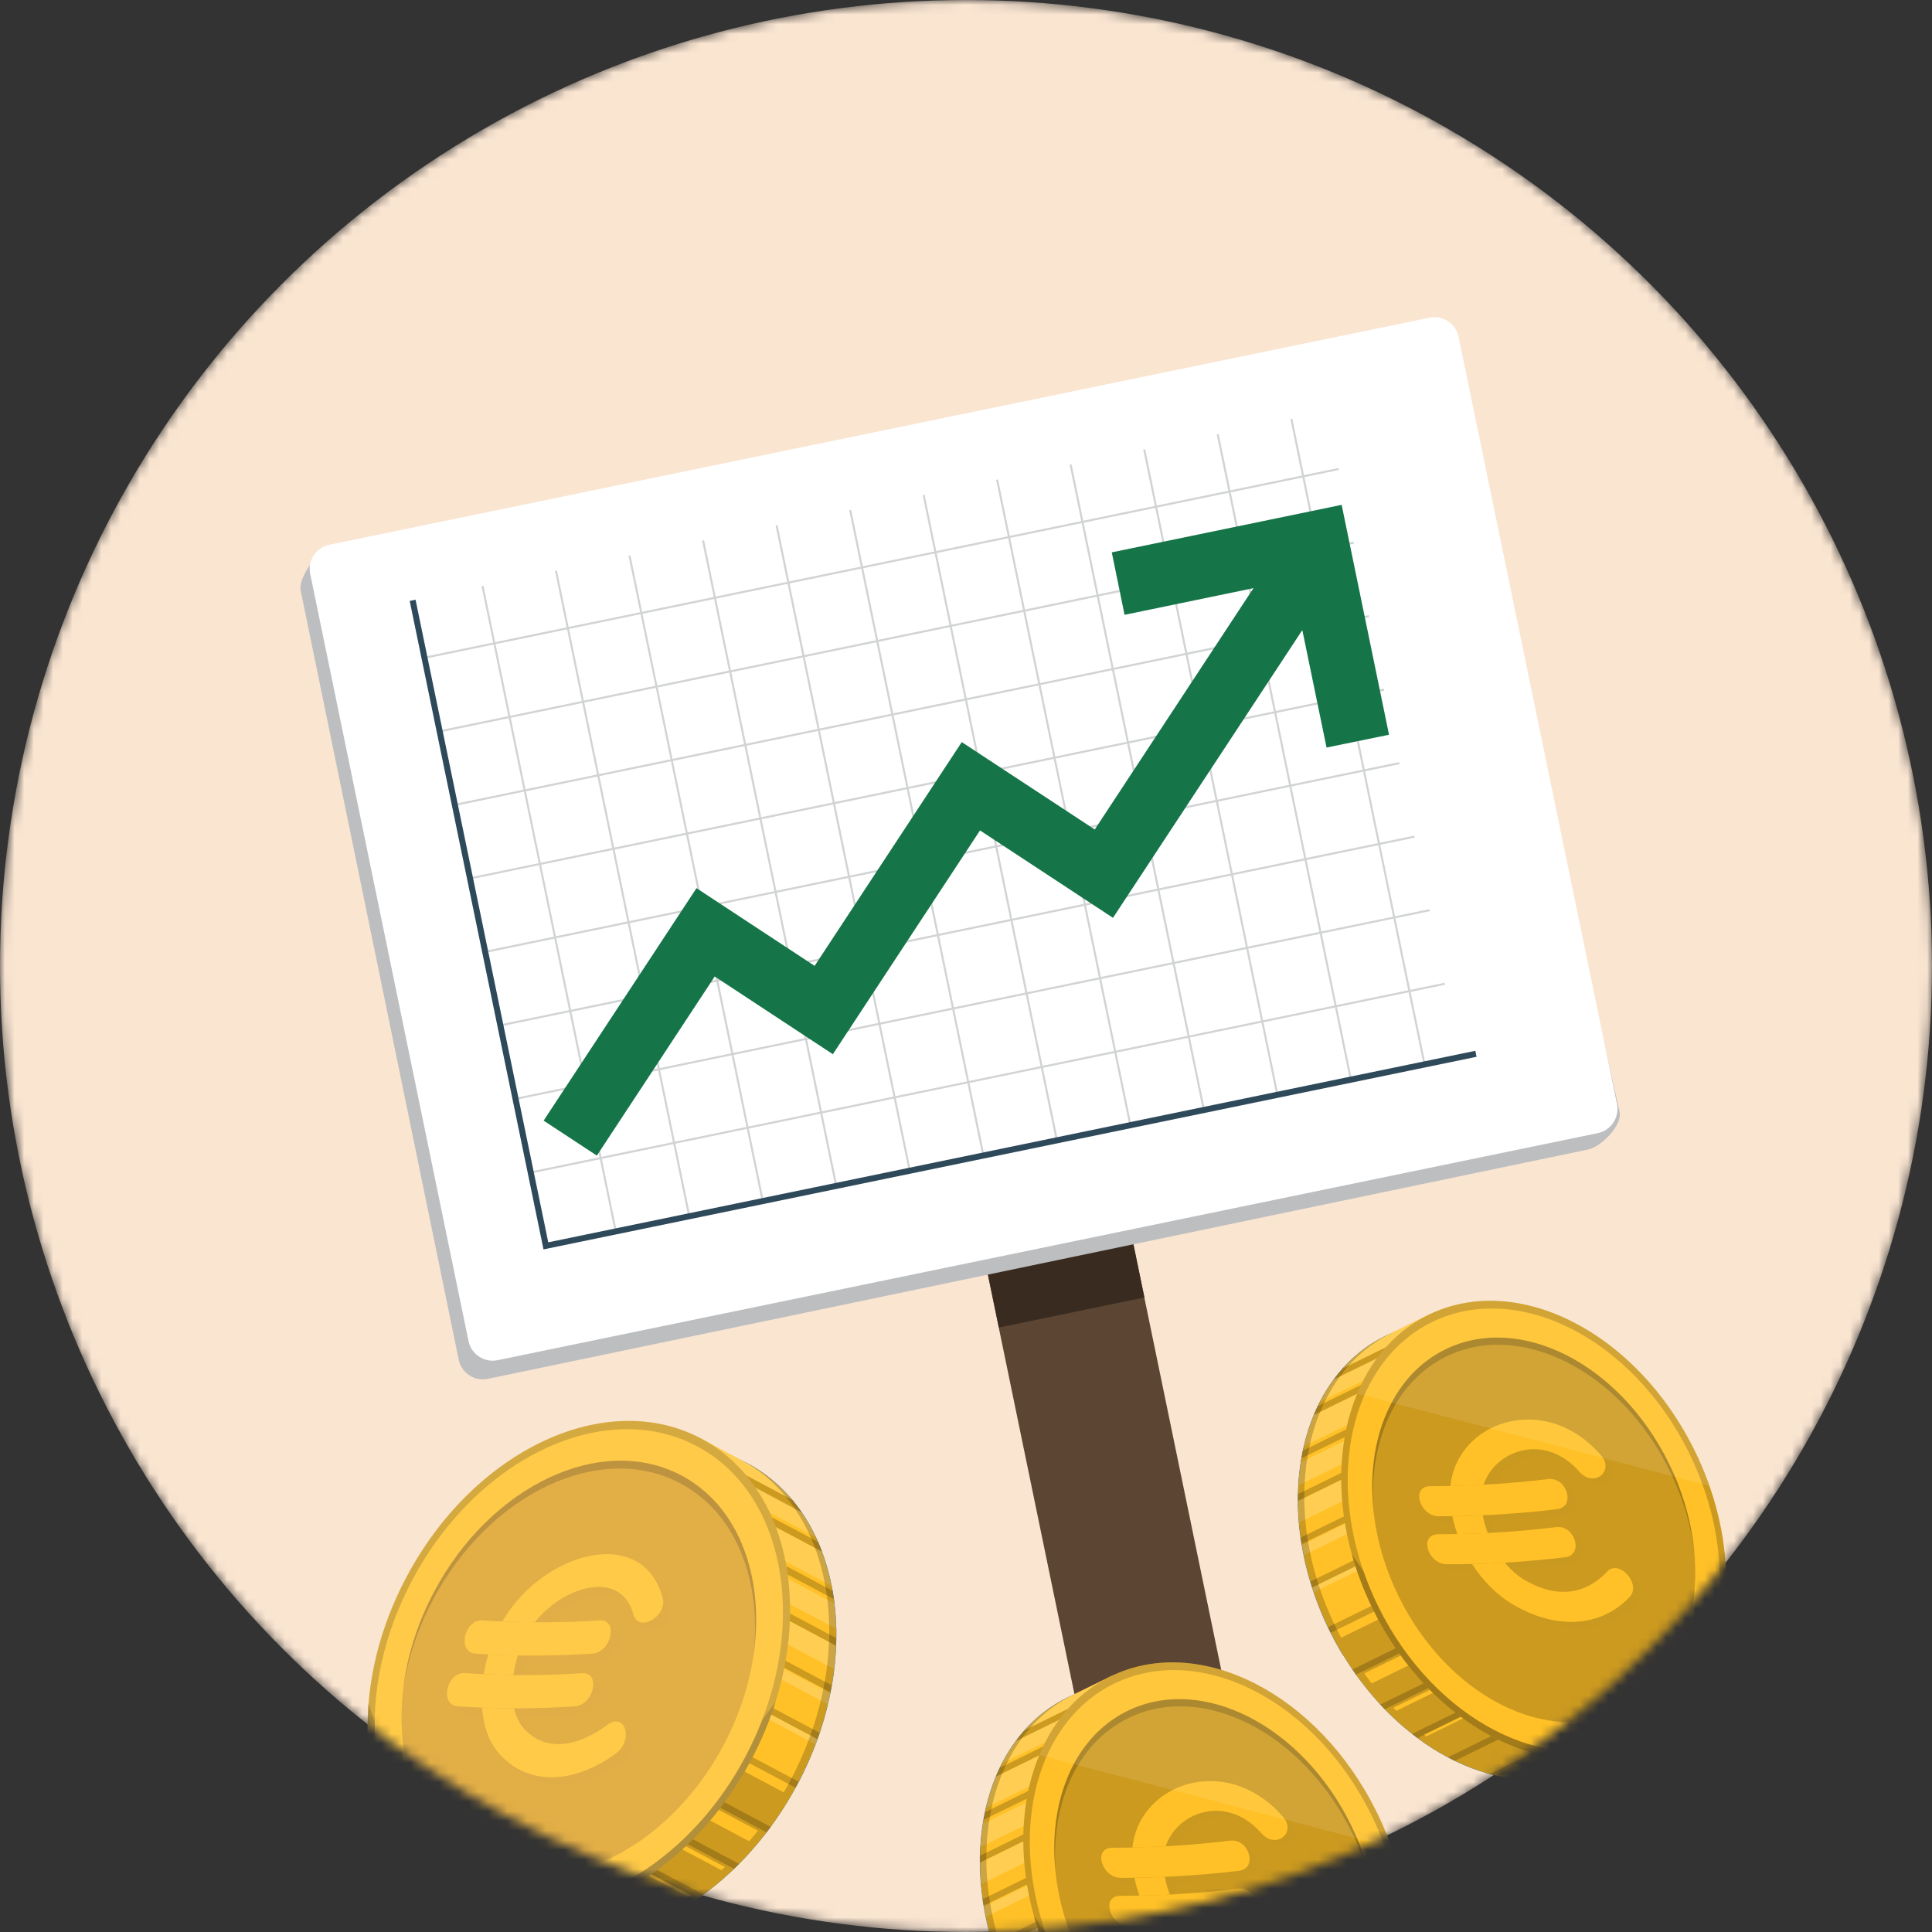 <svg width="200" height="200" viewBox="0 0 200 200" fill="none" xmlns="http://www.w3.org/2000/svg">
<rect x="0" y="0" width="200" height="200" fill="#333333" stroke="none"/>
<mask id="mask0" style="mask-type:alpha" maskUnits="userSpaceOnUse" x="0" y="0" width="200" height="200">
<circle cx="100" cy="100" r="100" fill="#C4C4C4"/>
</mask>
<g mask="url(#mask0)">
<circle cx="100" cy="100" r="100" fill="#FAE5D1"/>
<path d="M114.867 116.911L99.799 120.023L113.366 185.732L128.434 182.621L114.867 116.911Z" fill="#5C4533"/>
<path d="M116.654 125.51L101.586 128.621L103.404 137.425L118.472 134.313L116.654 125.51Z" fill="#3A2B20"/>
<path d="M164.4 118.996L50.501 142.737C49.12 143.019 47.767 142.131 47.485 140.75L31.119 61.099C30.838 59.718 33.336 56.17 34.829 56.916L146.985 34.58C148.366 34.299 149.718 35.186 150 36.567L167.665 115.125C167.932 116.492 165.781 118.714 164.4 118.996Z" fill="#BCBEC0"/>
<path d="M165.393 117.303L51.514 140.806C50.133 141.088 48.781 140.2 48.499 138.819L32.112 59.406C31.83 58.025 32.718 56.672 34.099 56.391L147.977 32.888C149.358 32.606 150.71 33.494 150.992 34.875L167.393 114.302C167.661 115.669 166.773 117.022 165.393 117.303Z" fill="white"/>
<path d="M138.553 48.448L43.922 67.987L43.965 68.194L138.596 48.655L138.553 48.448Z" fill="#D1D3D4"/>
<path d="M140.12 56.072L45.488 75.611L45.531 75.818L140.163 56.279L140.12 56.072Z" fill="#D1D3D4"/>
<path d="M141.698 63.679L47.066 83.218L47.109 83.425L141.741 63.886L141.698 63.679Z" fill="#D1D3D4"/>
<path d="M143.261 71.289L48.63 90.828L48.673 91.035L143.304 71.496L143.261 71.289Z" fill="#D1D3D4"/>
<path d="M144.839 78.896L50.207 98.435L50.25 98.642L144.881 79.103L144.839 78.896Z" fill="#D1D3D4"/>
<path d="M146.403 86.505L51.772 106.044L51.814 106.251L146.446 86.713L146.403 86.505Z" fill="#D1D3D4"/>
<path d="M147.981 94.113L53.35 113.652L53.392 113.859L148.024 94.32L147.981 94.113Z" fill="#D1D3D4"/>
<path d="M149.547 101.736L54.916 121.275L54.959 121.482L149.59 101.943L149.547 101.736Z" fill="#D1D3D4"/>
<path d="M103.323 49.631L103.116 49.673L116.911 116.487L117.118 116.444L103.323 49.631Z" fill="#D1D3D4"/>
<path d="M95.716 51.208L95.509 51.251L109.304 118.064L109.511 118.021L95.716 51.208Z" fill="#D1D3D4"/>
<path d="M110.933 48.068L110.726 48.111L124.521 114.924L124.728 114.881L110.933 48.068Z" fill="#D1D3D4"/>
<path d="M118.553 46.499L118.346 46.542L132.134 113.362L132.341 113.319L118.553 46.499Z" fill="#D1D3D4"/>
<path d="M126.163 44.938L125.956 44.981L139.744 111.801L139.951 111.758L126.163 44.938Z" fill="#D1D3D4"/>
<path d="M133.786 43.354L133.579 43.397L147.367 110.217L147.574 110.174L133.786 43.354Z" fill="#D1D3D4"/>
<path d="M88.116 52.781L87.909 52.823L101.698 119.643L101.905 119.601L88.116 52.781Z" fill="#D1D3D4"/>
<path d="M80.494 54.361L80.287 54.404L94.076 121.224L94.282 121.181L80.494 54.361Z" fill="#D1D3D4"/>
<path d="M72.884 55.924L72.677 55.967L86.465 122.787L86.672 122.744L72.884 55.924Z" fill="#D1D3D4"/>
<path d="M65.267 57.494L65.061 57.537L78.856 124.35L79.063 124.307L65.267 57.494Z" fill="#D1D3D4"/>
<path d="M57.658 59.057L57.451 59.099L71.246 125.913L71.453 125.87L57.658 59.057Z" fill="#D1D3D4"/>
<path d="M50.051 60.634L49.844 60.677L63.639 127.49L63.846 127.447L50.051 60.634Z" fill="#D1D3D4"/>
<path d="M152.852 109.399L56.263 129.337L42.412 62.21L43.018 62.083L56.756 128.604L152.726 108.779L152.852 109.399Z" fill="#2E495A"/>
<path d="M115.09 57.18L116.414 63.647L129.758 60.886L113.328 85.868L99.562 76.822L84.33 99.986L72.1 91.941L56.276 116.007L61.786 119.628L73.988 101.085L86.218 109.131L101.45 85.966L115.216 95.013L134.816 65.225L137.324 77.385L143.792 76.061L138.888 52.262L115.09 57.18Z" fill="#157548"/>
<path d="M137.619 168.731C137.665 168.83 137.711 168.922 137.764 169.02C137.902 169.297 138.046 169.573 138.191 169.842C138.75 170.881 139.354 171.88 139.999 172.82C140.124 173.004 140.248 173.181 140.373 173.359C140.426 173.431 140.479 173.504 140.525 173.569C140.781 173.924 141.044 174.266 141.313 174.601C141.82 175.246 142.345 175.857 142.891 176.448C143.049 176.619 143.2 176.777 143.358 176.941C143.417 177.007 143.483 177.066 143.542 177.126C143.647 177.231 143.752 177.336 143.857 177.441C144.607 178.177 145.376 178.854 146.171 179.479C146.349 179.623 146.533 179.762 146.717 179.893C146.723 179.9 146.736 179.906 146.743 179.919C146.815 179.978 146.894 180.031 146.967 180.084C147.92 180.774 148.893 181.385 149.885 181.904C150.122 182.036 150.365 182.154 150.602 182.273C151.791 182.851 152.988 183.305 154.204 183.633C154.533 183.725 154.855 183.804 155.183 183.876C156.242 184.107 157.293 184.238 158.345 184.271C158.858 184.284 159.371 184.271 159.877 184.238C161.711 184.107 163.505 183.646 165.188 182.818C167.108 181.878 168.731 180.55 170.059 178.914C170.066 178.914 170.059 178.907 170.059 178.907C175.101 172.688 175.732 162.125 170.966 152.396C166.2 142.668 157.471 136.679 149.464 136.85C149.464 136.85 149.464 136.85 149.458 136.85C148.86 136.863 148.261 136.903 147.676 136.995C146.197 137.198 144.758 137.632 143.384 138.303C141.701 139.124 140.242 140.255 139.013 141.629C139.006 141.636 139 141.642 138.993 141.655C138.677 142.004 138.375 142.378 138.092 142.76C138.079 142.779 138.066 142.799 138.046 142.819C137.52 143.535 137.041 144.311 136.627 145.126C136.554 145.264 136.482 145.409 136.416 145.553C136.272 145.849 136.133 146.158 136.009 146.474C136.002 146.474 136.009 146.48 136.009 146.48C135.581 147.506 135.24 148.584 134.977 149.714C134.944 149.859 134.911 150.01 134.878 150.161C134.825 150.424 134.773 150.687 134.727 150.957C134.7 151.095 134.681 151.226 134.661 151.358C134.536 152.146 134.451 152.948 134.405 153.77C134.392 154.066 134.378 154.362 134.372 154.658C134.365 154.894 134.365 155.137 134.365 155.381C134.365 156.117 134.398 156.86 134.464 157.616C134.51 158.135 134.569 158.648 134.641 159.167C134.674 159.39 134.707 159.614 134.746 159.837C134.753 159.87 134.76 159.91 134.766 159.943C134.825 160.291 134.891 160.639 134.963 160.988C135.147 161.895 135.378 162.809 135.647 163.716C135.706 163.92 135.772 164.123 135.838 164.327C135.838 164.334 135.838 164.334 135.838 164.34C135.89 164.498 135.943 164.662 136.002 164.82C136.41 166.03 136.903 167.246 137.474 168.442C137.527 168.534 137.573 168.633 137.619 168.731Z" fill="#007CFF"/>
<path d="M137.619 168.731C137.665 168.83 137.711 168.922 137.764 169.02C137.902 169.296 138.046 169.573 138.191 169.842C138.75 170.881 139.354 171.88 139.999 172.82C140.124 173.004 140.248 173.181 140.373 173.359C140.426 173.431 140.479 173.503 140.525 173.569C140.781 173.924 141.044 174.266 141.313 174.601C141.82 175.245 142.345 175.857 142.891 176.448C143.049 176.619 143.2 176.777 143.358 176.941C143.417 177.007 143.483 177.066 143.542 177.125C143.647 177.231 143.752 177.336 143.857 177.441C144.607 178.177 145.376 178.854 146.171 179.479C146.349 179.623 146.533 179.761 146.717 179.893C146.723 179.899 146.736 179.906 146.743 179.919C146.815 179.978 146.894 180.031 146.967 180.083C147.92 180.774 148.893 181.385 149.885 181.904C150.122 182.036 150.365 182.154 150.602 182.272C151.791 182.851 152.988 183.304 154.204 183.633C154.533 183.725 154.855 183.804 155.183 183.876C156.242 184.106 157.293 184.238 158.345 184.271C158.858 184.284 159.371 184.271 159.877 184.238C161.711 184.106 163.505 183.646 165.188 182.818L169.651 180.629C170.138 180.392 170.375 179.847 170.243 179.347C170.223 179.275 170.197 179.203 170.164 179.137L149.346 136.633C149.313 136.567 149.274 136.502 149.228 136.442C149.221 136.436 149.215 136.429 149.215 136.423C148.893 136.028 148.327 135.89 147.847 136.12L143.384 138.309C141.701 139.131 140.242 140.262 139.013 141.635C139.006 141.642 139 141.649 138.993 141.662C138.677 142.01 138.375 142.385 138.092 142.766C138.079 142.786 138.066 142.805 138.046 142.825C137.52 143.542 137.041 144.317 136.627 145.132C136.554 145.271 136.482 145.415 136.416 145.56C136.272 145.856 136.133 146.165 136.009 146.48C136.002 146.48 136.009 146.487 136.009 146.487C135.581 147.512 135.24 148.59 134.977 149.721C134.944 149.865 134.911 150.017 134.878 150.168C134.825 150.431 134.773 150.694 134.727 150.963C134.7 151.101 134.681 151.233 134.661 151.364C134.536 152.153 134.451 152.955 134.405 153.777C134.392 154.072 134.378 154.368 134.372 154.664C134.365 154.901 134.365 155.144 134.365 155.387C134.365 156.123 134.398 156.866 134.464 157.622C134.51 158.141 134.569 158.654 134.641 159.173C134.674 159.397 134.707 159.62 134.746 159.844C134.753 159.877 134.76 159.916 134.766 159.949C134.825 160.297 134.891 160.646 134.963 160.994C135.147 161.901 135.378 162.815 135.647 163.722C135.706 163.926 135.772 164.13 135.838 164.334C135.838 164.34 135.838 164.34 135.838 164.347C135.89 164.504 135.943 164.669 136.002 164.827C136.41 166.036 136.903 167.252 137.474 168.448C137.527 168.534 137.573 168.633 137.619 168.731Z" fill="#FFC127"/>
<path opacity="0.2" d="M137.619 168.731C137.665 168.83 137.711 168.922 137.764 169.02L158.128 159.048C158.286 158.969 158.352 158.779 158.273 158.615C158.194 158.457 158.003 158.391 157.839 158.47L137.475 168.442C137.527 168.534 137.573 168.632 137.619 168.731Z" fill="black"/>
<path opacity="0.2" d="M138.061 142.819L147.835 138.033C147.881 138.014 147.921 137.981 147.947 137.941C148.019 137.849 148.039 137.718 147.98 137.606C147.914 137.468 147.763 137.402 147.625 137.435C147.599 137.442 147.572 137.448 147.553 137.461L139.027 141.636C139.02 141.642 139.014 141.649 139.007 141.662C138.692 142.01 138.389 142.385 138.107 142.766C138.087 142.779 138.074 142.799 138.061 142.819Z" fill="black"/>
<path opacity="0.2" d="M136.022 146.473L148.887 140.176C149.044 140.097 149.117 139.907 149.031 139.742C148.952 139.585 148.762 139.519 148.597 139.598L136.423 145.56C136.285 145.856 136.147 146.158 136.022 146.473Z" fill="black"/>
<path opacity="0.2" d="M134.734 150.957L150.405 143.279C150.563 143.2 150.629 143.009 150.55 142.845C150.471 142.687 150.281 142.622 150.116 142.7L134.879 150.161C134.833 150.418 134.78 150.687 134.734 150.957Z" fill="black"/>
<path opacity="0.2" d="M134.379 155.374L152.088 146.704C152.246 146.625 152.311 146.434 152.232 146.27C152.154 146.106 151.963 146.046 151.799 146.125L134.379 154.658C134.372 154.894 134.372 155.131 134.379 155.374Z" fill="black"/>
<path opacity="0.2" d="M134.753 159.837L153.915 150.45C154.073 150.372 154.138 150.181 154.06 150.017C153.981 149.859 153.79 149.793 153.626 149.872L134.642 159.167C134.681 159.384 134.714 159.607 134.753 159.837Z" fill="black"/>
<path opacity="0.2" d="M135.845 164.34L155.907 154.513C155.933 154.5 155.953 154.487 155.973 154.467C156.085 154.381 156.124 154.217 156.058 154.079C155.979 153.921 155.789 153.855 155.624 153.934L135.654 163.716C135.713 163.919 135.779 164.123 135.845 164.327C135.845 164.334 135.845 164.334 135.845 164.34Z" fill="black"/>
<path opacity="0.2" d="M158.353 184.271C158.865 184.284 159.378 184.271 159.884 184.238L168.416 180.057C168.574 179.978 168.64 179.788 168.561 179.623C168.482 179.459 168.292 179.4 168.127 179.479L158.353 184.271Z" fill="black"/>
<path opacity="0.2" d="M154.211 183.64C154.54 183.732 154.862 183.811 155.19 183.883L167.364 177.921C167.522 177.842 167.588 177.651 167.509 177.487C167.43 177.323 167.233 177.257 167.075 177.336L154.211 183.64Z" fill="black"/>
<path opacity="0.2" d="M149.893 181.911C150.129 182.042 150.372 182.161 150.609 182.279L165.846 174.818C166.004 174.739 166.07 174.549 165.991 174.384C165.912 174.227 165.721 174.161 165.557 174.24L149.893 181.911Z" fill="black"/>
<path opacity="0.2" d="M146.179 179.485C146.356 179.63 146.54 179.768 146.724 179.899C146.731 179.906 146.744 179.913 146.751 179.926L164.17 171.393C164.216 171.374 164.256 171.341 164.282 171.301C164.354 171.209 164.374 171.078 164.315 170.966C164.236 170.802 164.045 170.743 163.881 170.822L146.179 179.485Z" fill="black"/>
<path opacity="0.2" d="M142.892 176.449C143.049 176.619 143.201 176.777 143.358 176.942L162.342 167.647C162.5 167.568 162.566 167.377 162.487 167.213C162.408 167.055 162.218 166.989 162.053 167.068L142.892 176.449Z" fill="black"/>
<path opacity="0.2" d="M140 172.82C140.125 173.004 140.25 173.181 140.375 173.359L160.345 163.578C160.503 163.499 160.568 163.308 160.489 163.144C160.411 162.979 160.213 162.914 160.056 162.993L140 172.82Z" fill="black"/>
<path opacity="0.2" d="M147.848 137.323L147.401 136.41C147.165 136.482 146.928 136.58 146.691 136.699L143.405 138.309C141.722 139.131 140.263 140.262 139.033 141.635C139.027 141.642 139.02 141.649 139.014 141.662L147.848 137.323Z" fill="white"/>
<path opacity="0.2" d="M136.641 145.126L148.762 139.19L148.111 137.856L138.107 142.759C138.093 142.779 138.08 142.799 138.06 142.819C137.535 143.542 137.055 144.311 136.641 145.126Z" fill="white"/>
<path opacity="0.2" d="M134.983 149.714L150.254 142.233L149.175 140.031L136.015 146.473C135.595 147.505 135.246 148.583 134.983 149.714Z" fill="white"/>
<path opacity="0.2" d="M134.412 153.77L151.746 145.284L150.846 143.443L134.675 151.364C134.544 152.146 134.465 152.948 134.412 153.77Z" fill="white"/>
<path opacity="0.2" d="M134.478 157.609L153.278 148.399L152.377 146.559L134.379 155.374C134.379 156.11 134.412 156.853 134.478 157.609Z" fill="white"/>
<path opacity="0.2" d="M134.97 160.988L154.704 151.325L154.25 150.404L134.767 159.943C134.832 160.284 134.898 160.639 134.97 160.988Z" fill="white"/>
<path opacity="0.2" d="M136.009 164.82L156.42 154.822L156.196 154.362L135.845 164.327C135.845 164.333 135.845 164.333 135.845 164.34C135.897 164.498 135.95 164.656 136.009 164.82Z" fill="white"/>
<path opacity="0.2" d="M139.375 171.867C139.414 171.932 139.46 172.005 139.5 172.07C139.664 172.327 139.828 172.577 139.999 172.82C140.032 172.866 140.058 172.905 140.091 172.951C140.137 173.017 140.183 173.083 140.223 173.142C140.275 173.214 140.321 173.287 140.367 173.352C140.42 173.425 140.473 173.497 140.519 173.563H140.525C140.782 173.918 141.044 174.259 141.307 174.595C141.327 174.621 141.353 174.647 141.373 174.68C141.537 174.89 141.708 175.094 141.879 175.298C141.991 175.436 142.109 175.567 142.221 175.706C142.379 175.883 142.537 176.061 142.694 176.238C142.76 176.304 142.819 176.376 142.878 176.448C142.924 176.501 142.977 176.554 143.023 176.606C143.102 176.692 143.181 176.777 143.266 176.862C143.293 176.889 143.319 176.922 143.345 176.948C143.404 177.014 143.47 177.073 143.529 177.132C143.634 177.237 143.74 177.349 143.845 177.454C143.851 177.461 143.858 177.467 143.864 177.474C144.206 177.809 144.561 178.138 144.916 178.453C144.995 178.526 145.081 178.598 145.166 178.664C145.442 178.9 145.718 179.13 145.994 179.354C146.053 179.4 146.106 179.446 146.159 179.492C146.237 179.551 146.316 179.61 146.395 179.676C146.481 179.742 146.573 179.807 146.658 179.873C146.671 179.886 146.684 179.893 146.698 179.906C146.783 179.972 146.869 180.031 146.954 180.09L146.947 180.097C147.072 180.189 147.204 180.274 147.329 180.366C147.381 180.406 147.44 180.445 147.493 180.484C147.756 180.662 148.019 180.839 148.288 181.01C148.308 181.023 148.328 181.037 148.348 181.05C148.63 181.227 148.913 181.398 149.196 181.556C149.301 181.615 149.399 181.668 149.504 181.727C149.623 181.793 149.748 181.865 149.866 181.931C149.919 181.957 149.971 181.983 150.03 182.016C150.129 182.069 150.221 182.115 150.32 182.161C150.412 182.207 150.504 182.253 150.589 182.299C150.707 182.358 150.832 182.41 150.951 182.463C151.049 182.509 151.154 182.555 151.253 182.601C151.45 182.687 151.654 182.772 151.851 182.857C151.963 182.903 152.081 182.949 152.193 182.995C152.377 183.068 152.568 183.134 152.758 183.206C152.89 183.252 153.015 183.298 153.146 183.344C153.304 183.396 153.462 183.442 153.619 183.495C153.784 183.548 153.955 183.6 154.119 183.646C154.139 183.653 154.165 183.659 154.185 183.666C154.264 183.686 154.336 183.705 154.415 183.725C154.638 183.784 154.862 183.843 155.085 183.889C155.112 183.896 155.138 183.903 155.164 183.909C155.329 183.942 155.493 183.975 155.657 184.008C155.749 184.028 155.848 184.047 155.94 184.06C156.229 184.113 156.518 184.152 156.808 184.185C156.886 184.192 156.965 184.198 157.044 184.212C157.268 184.238 157.485 184.258 157.708 184.271C157.8 184.277 157.892 184.284 157.984 184.284C158.096 184.29 158.208 184.297 158.319 184.304C158.418 184.304 158.51 184.304 158.602 184.304C158.701 184.304 158.806 184.304 158.905 184.304C159.108 184.304 159.305 184.297 159.503 184.284C159.595 184.277 159.687 184.277 159.772 184.271C159.799 184.271 159.825 184.271 159.845 184.264C160.094 184.244 160.344 184.218 160.594 184.192C160.66 184.185 160.725 184.172 160.791 184.166C161.008 184.139 161.218 184.1 161.435 184.067C161.521 184.054 161.613 184.034 161.698 184.014C161.922 183.968 162.145 183.922 162.369 183.863C162.421 183.85 162.474 183.837 162.526 183.824C162.796 183.751 163.059 183.673 163.322 183.587C163.394 183.561 163.473 183.535 163.545 183.508C163.749 183.436 163.946 183.364 164.144 183.285C164.222 183.252 164.301 183.226 164.374 183.193C164.637 183.081 164.899 182.969 165.156 182.844L168.443 181.234C169.54 180.695 170.283 179.899 170.211 179.374C170.204 179.321 170.191 179.275 170.171 179.229L149.288 136.587C149.268 136.541 149.235 136.502 149.196 136.462C149.189 136.455 149.182 136.449 149.182 136.442C148.873 136.16 148.164 136.166 147.355 136.429L158.78 159.765L138.836 169.533C138.639 169.165 138.448 168.797 138.264 168.422C132.322 156.288 134.767 142.845 143.7 138.171C143.582 138.217 143.463 138.276 143.352 138.336C134.142 142.845 131.559 156.472 137.574 168.764C137.758 169.139 137.948 169.513 138.146 169.875C138.146 169.881 138.152 169.888 138.152 169.895C138.159 169.908 138.165 169.914 138.172 169.927C138.343 170.236 138.514 170.545 138.691 170.848C138.75 170.953 138.816 171.058 138.875 171.163C139.072 171.38 139.224 171.623 139.375 171.867ZM147.414 179.558L164.446 171.216L164.571 171.466L147.67 179.742C147.585 179.682 147.5 179.623 147.414 179.558ZM144.233 176.79L162.737 167.725L162.921 168.107L144.548 177.106C144.443 177.007 144.338 176.895 144.233 176.79ZM141.222 173.234L160.752 163.67L161.31 164.813L142.004 174.266C141.735 173.931 141.478 173.582 141.222 173.234Z" fill="black"/>
<path d="M142.096 166.542C148.118 178.835 160.463 185.145 169.672 180.629C178.888 176.12 181.471 162.493 175.45 150.207C169.429 137.921 157.084 131.604 147.868 136.114C138.665 140.623 136.075 154.25 142.096 166.542Z" fill="#FFC127"/>
<path opacity="0.2" d="M167.922 177.06C175.653 173.275 177.823 161.84 172.77 151.521C167.717 141.201 157.353 135.905 149.622 139.691C141.892 143.476 139.722 154.911 144.775 165.23C149.828 175.549 160.192 180.846 167.922 177.06Z" fill="black"/>
<path opacity="0.2" d="M142.096 166.542C148.117 178.835 160.462 185.145 169.672 180.629C175.857 177.599 179.052 170.467 178.664 162.388C178.473 158.431 177.428 154.25 175.45 150.207C169.428 137.915 157.083 131.604 147.868 136.114C140.058 139.939 137.008 150.319 139.933 160.882C140.466 162.776 141.182 164.675 142.096 166.542ZM142.655 166.266C142.07 165.07 141.57 163.86 141.149 162.651C137.403 151.824 140.229 140.781 148.236 136.863C157.143 132.505 169.073 138.598 174.891 150.483C177.113 155.019 178.119 159.739 178.026 164.084C177.869 171.124 174.819 177.191 169.31 179.886C160.403 184.244 148.472 178.144 142.655 166.266Z" fill="black"/>
<path opacity="0.2" d="M142.208 156.57C141.616 149.451 144.305 143.082 149.701 140.433C157.432 136.646 167.798 141.944 172.853 152.258C174.26 155.124 175.101 158.076 175.43 160.929C175.18 157.846 174.312 154.625 172.781 151.509C167.726 141.195 157.366 135.897 149.629 139.683C144.035 142.424 141.353 149.156 142.208 156.57Z" fill="black"/>
<path opacity="0.2" d="M142.097 166.542C148.118 178.835 160.463 185.145 169.672 180.629C175.858 177.599 179.052 170.467 178.665 162.388C178.474 162.927 178.264 163.492 178.02 164.084C177.863 171.124 174.813 177.191 169.304 179.886C160.404 184.245 148.473 178.144 142.655 166.266C142.07 165.07 141.571 163.86 141.15 162.651C140.71 162.033 140.309 161.441 139.94 160.883C140.466 162.776 141.183 164.675 142.097 166.542Z" fill="black"/>
<g opacity="0.2">
<g opacity="0.2">
<path opacity="0.2" d="M148.729 154.467C148.768 154.467 148.808 154.46 148.854 154.46C149.557 154.46 150.26 154.454 150.957 154.434C152.108 154.408 153.251 154.368 154.395 154.302C154.816 154.283 155.237 154.256 155.651 154.23C157.472 154.112 159.273 153.941 161.067 153.724C161.1 153.717 161.133 153.717 161.166 153.717C163.059 153.593 163.907 156.61 161.987 156.84C160.193 157.057 158.385 157.228 156.564 157.346C155.808 157.399 155.059 157.438 154.297 157.471C153.251 157.517 152.206 157.55 151.154 157.563C150.694 157.569 150.234 157.569 149.767 157.576C147.802 157.576 146.869 154.592 148.729 154.467Z" fill="black"/>
</g>
<g opacity="0.2">
<path opacity="0.2" d="M166.517 151.22C167.543 152.39 166.806 153.586 165.761 153.652C165.294 153.685 164.769 153.487 164.308 152.968C162.751 151.193 160.917 150.536 159.234 150.648C157.012 150.792 155.066 152.284 154.389 154.309C153.245 154.368 152.102 154.414 150.951 154.441C151.352 150.549 154.613 147.828 158.419 147.578C161.12 147.394 164.091 148.459 166.517 151.22Z" fill="black"/>
</g>
<g opacity="0.2">
<path opacity="0.2" d="M154.303 157.471C154.415 158.076 154.592 158.694 154.822 159.305C153.777 159.357 152.732 159.39 151.674 159.417C151.457 158.799 151.286 158.181 151.154 157.563C152.213 157.55 153.258 157.517 154.303 157.471Z" fill="black"/>
</g>
<g opacity="0.2">
<path opacity="0.2" d="M149.57 159.436C149.609 159.436 149.649 159.43 149.695 159.43C150.359 159.43 151.023 159.423 151.68 159.41C152.732 159.39 153.784 159.351 154.829 159.298C155.388 159.272 155.94 159.239 156.492 159.2C158.313 159.081 160.114 158.91 161.908 158.694C161.941 158.687 161.974 158.687 162.007 158.687C163.9 158.562 164.748 161.579 162.829 161.809C161.034 162.026 159.226 162.197 157.406 162.315C157.136 162.335 156.86 162.348 156.591 162.368C155.466 162.434 154.336 162.48 153.199 162.506C152.344 162.526 151.483 162.539 150.615 162.539C148.637 162.546 147.703 159.561 149.57 159.436Z" fill="black"/>
</g>
<g opacity="0.2">
<path opacity="0.2" d="M167.91 162.933C169.12 162.855 170.527 164.807 169.541 165.878C168.088 167.456 166.182 168.343 164.058 168.481C161.988 168.619 159.713 168.048 157.459 166.72C155.717 165.694 154.277 164.195 153.192 162.506C154.33 162.48 155.46 162.434 156.584 162.368C157.202 163.111 157.919 163.755 158.721 164.215C160.265 165.109 161.725 165.471 163.046 165.379C164.643 165.274 166.05 164.518 167.181 163.288C167.398 163.065 167.647 162.953 167.91 162.933Z" fill="black"/>
</g>
</g>
<path d="M147.927 153.856C147.966 153.856 148.006 153.849 148.052 153.849C148.755 153.849 149.458 153.842 150.155 153.823C151.306 153.796 152.449 153.757 153.593 153.691C154.014 153.672 154.435 153.645 154.849 153.619C156.67 153.501 158.471 153.33 160.265 153.113C160.298 153.106 160.331 153.106 160.364 153.106C162.257 152.981 163.105 155.999 161.185 156.229C159.391 156.446 157.583 156.616 155.762 156.735C155.006 156.787 154.257 156.827 153.495 156.86C152.449 156.906 151.404 156.939 150.352 156.952C149.892 156.958 149.432 156.958 148.965 156.965C146.993 156.965 146.06 153.98 147.927 153.856Z" fill="#FFC127"/>
<path d="M165.709 150.608C166.734 151.778 165.998 152.975 164.953 153.04C164.486 153.073 163.96 152.876 163.5 152.357C161.942 150.582 160.108 149.925 158.425 150.036C156.203 150.181 154.258 151.673 153.58 153.698C152.437 153.757 151.293 153.803 150.143 153.829C150.544 149.938 153.804 147.216 157.61 146.967C160.312 146.783 163.283 147.847 165.709 150.608Z" fill="#FFC127"/>
<path d="M153.494 156.866C153.606 157.471 153.784 158.089 154.014 158.7C152.969 158.753 151.923 158.786 150.865 158.812C150.648 158.194 150.477 157.576 150.346 156.958C151.404 156.939 152.449 156.912 153.494 156.866Z" fill="#FFC127"/>
<path d="M148.761 158.832C148.801 158.832 148.84 158.825 148.886 158.825C149.55 158.825 150.214 158.819 150.872 158.805C151.923 158.786 152.975 158.746 154.02 158.694C154.579 158.667 155.131 158.634 155.683 158.595C157.504 158.477 159.305 158.306 161.1 158.089C161.133 158.082 161.166 158.082 161.198 158.082C163.092 157.957 163.94 160.975 162.02 161.205C160.226 161.422 158.418 161.593 156.597 161.711C156.327 161.731 156.051 161.744 155.782 161.763C154.658 161.829 153.527 161.875 152.39 161.901C151.535 161.921 150.674 161.934 149.807 161.934C147.828 161.941 146.895 158.957 148.761 158.832Z" fill="#FFC127"/>
<path d="M167.102 162.329C168.311 162.25 169.718 164.202 168.732 165.274C167.279 166.851 165.373 167.739 163.25 167.877C161.179 168.015 158.905 167.443 156.65 166.115C154.908 165.09 153.468 163.591 152.384 161.901C153.521 161.875 154.652 161.829 155.776 161.763C156.394 162.506 157.11 163.15 157.912 163.611C159.457 164.505 160.916 164.866 162.237 164.774C163.835 164.669 165.241 163.913 166.372 162.684C166.589 162.454 166.839 162.342 167.102 162.329Z" fill="#FFC127"/>
<path opacity="0.1" d="M176.968 153.816L140.505 144.258C141.997 140.656 144.488 137.764 147.874 136.107C157.09 131.598 169.435 137.908 175.456 150.201C176.034 151.397 176.541 152.607 176.968 153.816Z" fill="white"/>
<path d="M104.708 206.162C104.754 206.26 104.8 206.352 104.853 206.451C104.991 206.727 105.135 207.003 105.28 207.273C105.839 208.311 106.443 209.31 107.088 210.25C107.212 210.434 107.337 210.612 107.462 210.789C107.515 210.862 107.567 210.934 107.613 211C107.87 211.355 108.133 211.696 108.402 212.032C108.908 212.676 109.434 213.287 109.98 213.879C110.138 214.05 110.289 214.208 110.447 214.372C110.506 214.438 110.571 214.497 110.631 214.556C110.736 214.661 110.841 214.766 110.946 214.871C111.696 215.608 112.465 216.285 113.26 216.909C113.437 217.054 113.622 217.192 113.806 217.323C113.812 217.33 113.825 217.336 113.832 217.35C113.904 217.409 113.983 217.461 114.055 217.514C115.009 218.204 115.981 218.815 116.974 219.335C117.211 219.466 117.454 219.585 117.691 219.703C118.88 220.281 120.077 220.735 121.293 221.064C121.621 221.156 121.944 221.235 122.272 221.307C123.331 221.537 124.382 221.668 125.434 221.701C125.947 221.714 126.459 221.701 126.966 221.668C128.8 221.537 130.594 221.077 132.277 220.249C134.196 219.309 135.82 217.981 137.148 216.344C137.154 216.344 137.148 216.337 137.148 216.337C142.19 210.119 142.821 199.555 138.055 189.827C133.289 180.098 124.56 174.11 116.553 174.28C116.553 174.28 116.553 174.28 116.547 174.28C115.949 174.294 115.35 174.333 114.765 174.425C113.286 174.629 111.847 175.063 110.473 175.733C108.79 176.555 107.331 177.685 106.102 179.059C106.095 179.066 106.088 179.072 106.082 179.086C105.766 179.434 105.464 179.809 105.181 180.19C105.168 180.21 105.155 180.229 105.135 180.249C104.609 180.966 104.129 181.741 103.715 182.556C103.643 182.694 103.571 182.839 103.505 182.984C103.36 183.279 103.222 183.588 103.097 183.904C103.091 183.904 103.097 183.911 103.097 183.911C102.67 184.936 102.328 186.014 102.065 187.145C102.033 187.289 102 187.44 101.967 187.592C101.914 187.855 101.862 188.118 101.816 188.387C101.789 188.525 101.77 188.657 101.75 188.788C101.625 189.577 101.54 190.379 101.494 191.2C101.48 191.496 101.467 191.792 101.461 192.088C101.454 192.325 101.454 192.568 101.454 192.811C101.454 193.547 101.487 194.29 101.553 195.046C101.599 195.565 101.658 196.078 101.73 196.597C101.763 196.821 101.796 197.044 101.835 197.268C101.842 197.301 101.849 197.34 101.855 197.373C101.914 197.721 101.98 198.07 102.052 198.418C102.236 199.325 102.466 200.239 102.736 201.146C102.795 201.35 102.861 201.554 102.927 201.757C102.927 201.764 102.927 201.764 102.927 201.771C102.979 201.928 103.032 202.093 103.091 202.25C103.498 203.46 103.991 204.676 104.563 205.872C104.616 205.964 104.662 206.063 104.708 206.162Z" fill="#007CFF"/>
<path d="M104.708 206.162C104.754 206.26 104.8 206.352 104.853 206.451C104.991 206.727 105.135 207.003 105.28 207.272C105.839 208.311 106.443 209.31 107.088 210.25C107.212 210.434 107.337 210.612 107.462 210.789C107.515 210.862 107.567 210.934 107.613 211C107.87 211.355 108.133 211.696 108.402 212.032C108.908 212.676 109.434 213.287 109.98 213.879C110.138 214.05 110.289 214.207 110.447 214.372C110.506 214.437 110.571 214.497 110.631 214.556C110.736 214.661 110.841 214.766 110.946 214.871C111.696 215.608 112.465 216.285 113.26 216.909C113.437 217.054 113.622 217.192 113.806 217.323C113.812 217.33 113.825 217.336 113.832 217.35C113.904 217.409 113.983 217.461 114.055 217.514C115.009 218.204 115.981 218.815 116.974 219.335C117.211 219.466 117.454 219.585 117.691 219.703C118.88 220.281 120.077 220.735 121.293 221.064C121.621 221.156 121.944 221.234 122.272 221.307C123.331 221.537 124.382 221.668 125.434 221.701C125.947 221.714 126.459 221.701 126.966 221.668C128.8 221.537 130.594 221.077 132.277 220.248L136.74 218.059C137.227 217.823 137.463 217.277 137.332 216.778C137.312 216.705 137.286 216.633 137.253 216.567L116.435 174.063C116.402 173.998 116.363 173.932 116.317 173.873C116.31 173.866 116.304 173.86 116.304 173.853C115.981 173.459 115.416 173.321 114.936 173.551L110.473 175.74C108.79 176.561 107.331 177.692 106.102 179.066C106.095 179.072 106.088 179.079 106.082 179.092C105.766 179.44 105.464 179.815 105.181 180.196C105.168 180.216 105.155 180.236 105.135 180.256C104.609 180.972 104.129 181.748 103.715 182.563C103.643 182.701 103.571 182.846 103.505 182.99C103.36 183.286 103.222 183.595 103.097 183.91C103.091 183.91 103.097 183.917 103.097 183.917C102.67 184.942 102.328 186.02 102.065 187.151C102.033 187.296 102 187.447 101.967 187.598C101.914 187.861 101.862 188.124 101.816 188.394C101.789 188.532 101.77 188.663 101.75 188.794C101.625 189.583 101.54 190.385 101.494 191.207C101.48 191.503 101.467 191.799 101.461 192.094C101.454 192.331 101.454 192.574 101.454 192.817C101.454 193.554 101.487 194.296 101.553 195.052C101.599 195.572 101.658 196.084 101.73 196.604C101.763 196.827 101.796 197.051 101.835 197.274C101.842 197.307 101.849 197.347 101.855 197.379C101.914 197.728 101.98 198.076 102.052 198.425C102.236 199.332 102.466 200.245 102.736 201.153C102.795 201.356 102.861 201.56 102.927 201.764C102.927 201.77 102.927 201.77 102.927 201.777C102.979 201.935 103.032 202.099 103.091 202.257C103.498 203.466 103.991 204.683 104.563 205.879C104.616 205.964 104.662 206.063 104.708 206.162Z" fill="#FFC127"/>
<path opacity="0.2" d="M104.707 206.162C104.753 206.26 104.799 206.352 104.852 206.451L125.216 196.479C125.374 196.4 125.44 196.209 125.361 196.045C125.282 195.887 125.091 195.822 124.927 195.9L104.562 205.872C104.615 205.964 104.661 206.063 104.707 206.162Z" fill="black"/>
<path opacity="0.2" d="M105.148 180.249L114.923 175.464C114.969 175.444 115.009 175.411 115.035 175.372C115.107 175.279 115.127 175.148 115.068 175.036C115.002 174.898 114.851 174.833 114.713 174.865C114.687 174.872 114.66 174.879 114.64 174.892L106.115 179.066C106.108 179.072 106.102 179.079 106.095 179.092C105.779 179.44 105.477 179.815 105.194 180.196C105.175 180.21 105.162 180.229 105.148 180.249Z" fill="black"/>
<path opacity="0.2" d="M103.11 183.904L115.975 177.606C116.132 177.528 116.205 177.337 116.119 177.173C116.04 177.015 115.85 176.949 115.685 177.028L103.511 182.99C103.373 183.286 103.235 183.588 103.11 183.904Z" fill="black"/>
<path opacity="0.2" d="M101.822 188.387L117.493 180.709C117.651 180.63 117.717 180.44 117.638 180.275C117.559 180.118 117.368 180.052 117.204 180.131L101.967 187.592C101.921 187.848 101.868 188.118 101.822 188.387Z" fill="black"/>
<path opacity="0.2" d="M101.467 192.804L119.176 184.134C119.333 184.055 119.399 183.865 119.32 183.7C119.241 183.536 119.051 183.477 118.886 183.556L101.467 192.088C101.46 192.325 101.46 192.561 101.467 192.804Z" fill="black"/>
<path opacity="0.2" d="M101.841 197.268L121.003 187.881C121.161 187.802 121.226 187.611 121.147 187.447C121.069 187.289 120.878 187.223 120.714 187.302L101.729 196.597C101.769 196.814 101.802 197.038 101.841 197.268Z" fill="black"/>
<path opacity="0.2" d="M102.933 201.77L122.995 191.943C123.021 191.93 123.041 191.917 123.061 191.897C123.172 191.812 123.212 191.647 123.146 191.509C123.067 191.352 122.877 191.286 122.712 191.365L102.742 201.146C102.801 201.35 102.867 201.554 102.933 201.757C102.933 201.764 102.933 201.764 102.933 201.77Z" fill="black"/>
<path opacity="0.2" d="M114.936 174.754L114.489 173.84C114.253 173.912 114.016 174.011 113.779 174.129L110.493 175.74C108.81 176.561 107.351 177.692 106.121 179.066C106.115 179.072 106.108 179.079 106.102 179.092L114.936 174.754Z" fill="white"/>
<path opacity="0.2" d="M103.729 182.556L115.85 176.621L115.199 175.286L105.194 180.19C105.181 180.21 105.168 180.229 105.148 180.249C104.623 180.972 104.143 181.741 103.729 182.556Z" fill="white"/>
<path opacity="0.2" d="M102.072 187.145L117.342 179.664L116.264 177.462L103.104 183.904C102.684 184.936 102.335 186.014 102.072 187.145Z" fill="white"/>
<path opacity="0.2" d="M101.5 191.201L118.834 182.714L117.934 180.874L101.763 188.795C101.631 189.577 101.553 190.379 101.5 191.201Z" fill="white"/>
<path opacity="0.2" d="M101.565 195.039L120.365 185.83L119.465 183.989L101.467 192.804C101.467 193.541 101.5 194.283 101.565 195.039Z" fill="white"/>
<path opacity="0.2" d="M102.059 198.418L121.793 188.755L121.339 187.835L101.855 197.373C101.921 197.715 101.987 198.07 102.059 198.418Z" fill="white"/>
<path opacity="0.2" d="M103.097 202.25L123.508 192.252L123.284 191.792L102.933 201.757C102.933 201.764 102.933 201.764 102.933 201.771C102.985 201.928 103.038 202.086 103.097 202.25Z" fill="white"/>
<path opacity="0.2" d="M106.463 209.297C106.502 209.363 106.548 209.435 106.588 209.501C106.752 209.757 106.916 210.007 107.087 210.25C107.12 210.296 107.146 210.336 107.179 210.382C107.225 210.447 107.271 210.513 107.311 210.572C107.363 210.645 107.409 210.717 107.455 210.783C107.508 210.855 107.56 210.927 107.606 210.993H107.613C107.869 211.348 108.132 211.69 108.395 212.025C108.415 212.051 108.441 212.078 108.461 212.111C108.625 212.321 108.796 212.525 108.967 212.728C109.079 212.867 109.197 212.998 109.309 213.136C109.467 213.313 109.625 213.491 109.782 213.668C109.848 213.734 109.907 213.807 109.966 213.879C110.012 213.931 110.065 213.984 110.111 214.037C110.19 214.122 110.269 214.207 110.354 214.293C110.38 214.319 110.407 214.352 110.433 214.378C110.492 214.444 110.558 214.503 110.617 214.562C110.722 214.668 110.827 214.779 110.933 214.885C110.939 214.891 110.946 214.898 110.952 214.904C111.294 215.24 111.649 215.568 112.004 215.884C112.083 215.956 112.168 216.028 112.254 216.094C112.53 216.331 112.806 216.561 113.082 216.784C113.141 216.83 113.194 216.876 113.246 216.922C113.325 216.981 113.404 217.041 113.483 217.106C113.569 217.172 113.661 217.238 113.746 217.304C113.759 217.317 113.772 217.323 113.786 217.336C113.871 217.402 113.956 217.461 114.042 217.521L114.035 217.527C114.16 217.619 114.292 217.705 114.417 217.797C114.469 217.836 114.528 217.875 114.581 217.915C114.844 218.092 115.107 218.27 115.376 218.441C115.396 218.454 115.416 218.467 115.435 218.48C115.718 218.658 116.001 218.829 116.283 218.986C116.389 219.046 116.487 219.098 116.592 219.157C116.711 219.223 116.836 219.295 116.954 219.361C117.007 219.387 117.059 219.414 117.118 219.447C117.217 219.499 117.309 219.545 117.407 219.591C117.5 219.637 117.592 219.683 117.677 219.729C117.795 219.788 117.92 219.841 118.039 219.894C118.137 219.94 118.242 219.986 118.341 220.032C118.538 220.117 118.742 220.202 118.939 220.288C119.051 220.334 119.169 220.38 119.281 220.426C119.465 220.498 119.656 220.564 119.846 220.636C119.978 220.682 120.103 220.728 120.234 220.774C120.392 220.827 120.55 220.873 120.707 220.926C120.872 220.978 121.043 221.031 121.207 221.077C121.227 221.083 121.253 221.09 121.273 221.096C121.352 221.116 121.424 221.136 121.503 221.156C121.726 221.215 121.95 221.274 122.173 221.32C122.2 221.327 122.226 221.333 122.252 221.34C122.416 221.373 122.581 221.405 122.745 221.438C122.837 221.458 122.936 221.478 123.028 221.491C123.317 221.543 123.606 221.583 123.895 221.616C123.974 221.622 124.053 221.629 124.132 221.642C124.356 221.668 124.573 221.688 124.796 221.701C124.888 221.708 124.98 221.714 125.072 221.714C125.184 221.721 125.296 221.728 125.407 221.734C125.506 221.734 125.598 221.734 125.69 221.734C125.789 221.734 125.894 221.734 125.992 221.734C126.196 221.734 126.393 221.728 126.591 221.714C126.683 221.708 126.775 221.708 126.86 221.701C126.886 221.701 126.913 221.701 126.932 221.695C127.182 221.675 127.432 221.649 127.682 221.622C127.748 221.616 127.813 221.603 127.879 221.596C128.096 221.57 128.306 221.53 128.523 221.497C128.609 221.484 128.701 221.465 128.786 221.445C129.01 221.399 129.233 221.353 129.457 221.294C129.509 221.281 129.562 221.267 129.614 221.254C129.884 221.182 130.147 221.103 130.41 221.018C130.482 220.991 130.561 220.965 130.633 220.939C130.837 220.866 131.034 220.794 131.231 220.715C131.31 220.682 131.389 220.656 131.462 220.623C131.724 220.511 131.987 220.4 132.244 220.275L135.53 218.664C136.628 218.125 137.371 217.33 137.299 216.804C137.292 216.751 137.279 216.705 137.259 216.659L116.375 174.017C116.356 173.971 116.323 173.932 116.283 173.893C116.277 173.886 116.27 173.879 116.27 173.873C115.961 173.59 115.251 173.597 114.443 173.86L125.868 197.195L105.924 206.964C105.726 206.595 105.536 206.227 105.352 205.853C99.409 193.718 101.855 180.275 110.788 175.602C110.67 175.648 110.551 175.707 110.44 175.766C101.23 180.275 98.647 193.902 104.662 206.194C104.846 206.569 105.036 206.944 105.233 207.305C105.233 207.312 105.24 207.319 105.24 207.325C105.247 207.338 105.253 207.345 105.26 207.358C105.431 207.667 105.602 207.976 105.779 208.278C105.838 208.383 105.904 208.489 105.963 208.594C106.16 208.811 106.312 209.054 106.463 209.297ZM114.502 216.988L131.534 208.646L131.659 208.896L114.758 217.172C114.673 217.113 114.587 217.054 114.502 216.988ZM111.32 214.221L129.825 205.156L130.009 205.537L111.636 214.536C111.531 214.438 111.426 214.326 111.32 214.221ZM108.31 210.664L127.84 201.1L128.398 202.244L109.092 211.696C108.823 211.361 108.566 211.013 108.31 210.664Z" fill="black"/>
<path d="M109.184 203.973C115.206 216.265 127.551 222.576 136.76 218.06C145.976 213.55 148.559 199.924 142.538 187.638C136.517 175.352 124.172 169.035 114.956 173.544C105.753 178.054 103.163 191.68 109.184 203.973Z" fill="#FFC127"/>
<path opacity="0.2" d="M135.01 214.491C142.741 210.705 144.911 199.271 139.858 188.951C134.804 178.632 124.441 173.335 116.71 177.121C108.98 180.907 106.809 192.341 111.863 202.66C116.916 212.98 127.28 218.276 135.01 214.491Z" fill="black"/>
<path opacity="0.2" d="M109.184 203.973C115.205 216.265 127.55 222.576 136.76 218.06C142.945 215.029 146.14 207.897 145.752 199.818C145.561 195.861 144.516 191.68 142.538 187.638C136.516 175.345 124.171 169.035 114.955 173.544C107.146 177.37 104.096 187.75 107.021 198.313C107.554 200.206 108.27 202.106 109.184 203.973ZM109.743 203.697C109.158 202.5 108.658 201.291 108.237 200.081C104.49 189.255 107.317 178.211 115.324 174.294C124.231 169.935 136.161 176.029 141.979 187.914C144.201 192.45 145.206 197.169 145.114 201.514C144.957 208.554 141.907 214.622 136.398 217.317C127.491 221.675 115.56 215.575 109.743 203.697Z" fill="black"/>
<path opacity="0.2" d="M109.296 194.001C108.704 186.882 111.393 180.512 116.789 177.863C124.52 174.077 134.886 179.375 139.941 189.689C141.348 192.555 142.189 195.506 142.518 198.359C142.268 195.276 141.4 192.055 139.869 188.939C134.814 178.626 124.454 173.327 116.717 177.114C111.123 179.855 108.441 186.586 109.296 194.001Z" fill="black"/>
<path opacity="0.2" d="M109.184 203.973C115.206 216.265 127.551 222.575 136.76 218.06C142.946 215.029 146.14 207.897 145.752 199.818C145.562 200.357 145.352 200.923 145.108 201.514C144.951 208.554 141.9 214.622 136.392 217.317C127.491 221.675 115.561 215.575 109.743 203.697C109.158 202.5 108.659 201.291 108.238 200.081C107.797 199.463 107.396 198.872 107.028 198.313C107.554 200.206 108.271 202.106 109.184 203.973Z" fill="black"/>
<g opacity="0.2">
<g opacity="0.2">
<path opacity="0.2" d="M115.817 191.897C115.856 191.897 115.896 191.891 115.942 191.891C116.645 191.891 117.348 191.884 118.045 191.865C119.196 191.838 120.339 191.799 121.483 191.733C121.904 191.713 122.324 191.687 122.739 191.661C124.559 191.542 126.361 191.372 128.155 191.155C128.188 191.148 128.221 191.148 128.254 191.148C130.147 191.023 130.995 194.04 129.075 194.27C127.281 194.487 125.473 194.658 123.652 194.777C122.896 194.829 122.147 194.869 121.384 194.901C120.339 194.947 119.294 194.98 118.242 194.993C117.782 195 117.322 195 116.855 195.007C114.89 195.007 113.956 192.022 115.817 191.897Z" fill="black"/>
</g>
<g opacity="0.2">
<path opacity="0.2" d="M133.605 188.65C134.63 189.82 133.894 191.017 132.849 191.082C132.382 191.115 131.856 190.918 131.396 190.399C129.838 188.624 128.004 187.966 126.322 188.078C124.1 188.223 122.154 189.715 121.477 191.74C120.333 191.799 119.189 191.845 118.039 191.871C118.44 187.98 121.7 185.258 125.506 185.008C128.208 184.824 131.179 185.889 133.605 188.65Z" fill="black"/>
</g>
<g opacity="0.2">
<path opacity="0.2" d="M121.391 194.901C121.503 195.506 121.68 196.124 121.91 196.735C120.865 196.788 119.82 196.821 118.761 196.847C118.545 196.229 118.374 195.611 118.242 194.993C119.301 194.98 120.346 194.947 121.391 194.901Z" fill="black"/>
</g>
<g opacity="0.2">
<path opacity="0.2" d="M116.658 196.867C116.697 196.867 116.737 196.86 116.783 196.86C117.447 196.86 118.111 196.854 118.768 196.84C119.82 196.821 120.872 196.781 121.917 196.729C122.475 196.702 123.028 196.67 123.58 196.63C125.401 196.512 127.202 196.341 128.996 196.124C129.029 196.117 129.062 196.117 129.095 196.117C130.988 195.992 131.836 199.01 129.917 199.24C128.122 199.457 126.314 199.628 124.493 199.746C124.224 199.766 123.948 199.779 123.678 199.799C122.554 199.864 121.424 199.91 120.286 199.937C119.432 199.956 118.571 199.969 117.703 199.969C115.725 199.976 114.791 196.992 116.658 196.867Z" fill="black"/>
</g>
<g opacity="0.2">
<path opacity="0.2" d="M134.998 200.364C136.208 200.285 137.614 202.237 136.628 203.309C135.176 204.886 133.269 205.774 131.146 205.912C129.076 206.05 126.801 205.478 124.546 204.15C122.804 203.125 121.365 201.626 120.28 199.937C121.417 199.91 122.548 199.864 123.672 199.798C124.29 200.541 125.007 201.185 125.809 201.646C127.353 202.54 128.813 202.901 130.134 202.809C131.731 202.704 133.138 201.948 134.269 200.719C134.485 200.495 134.735 200.384 134.998 200.364Z" fill="black"/>
</g>
</g>
<path d="M115.015 191.286C115.054 191.286 115.094 191.279 115.14 191.279C115.843 191.279 116.546 191.273 117.243 191.253C118.393 191.227 119.537 191.187 120.681 191.122C121.102 191.102 121.522 191.076 121.937 191.049C123.757 190.931 125.559 190.76 127.353 190.543C127.386 190.537 127.419 190.537 127.452 190.537C129.345 190.412 130.193 193.429 128.273 193.659C126.479 193.876 124.671 194.047 122.85 194.165C122.094 194.218 121.345 194.257 120.582 194.29C119.537 194.336 118.492 194.369 117.44 194.382C116.98 194.389 116.52 194.389 116.053 194.395C114.081 194.395 113.148 191.411 115.015 191.286Z" fill="#FFC127"/>
<path d="M132.796 188.039C133.822 189.209 133.086 190.405 132.04 190.471C131.574 190.504 131.048 190.307 130.588 189.787C129.03 188.012 127.196 187.355 125.513 187.467C123.291 187.611 121.345 189.104 120.668 191.128C119.525 191.187 118.381 191.233 117.23 191.26C117.631 187.368 120.892 184.647 124.698 184.397C127.4 184.213 130.371 185.278 132.796 188.039Z" fill="#FFC127"/>
<path d="M120.582 194.297C120.694 194.901 120.872 195.519 121.102 196.131C120.056 196.183 119.011 196.216 117.953 196.242C117.736 195.624 117.565 195.007 117.434 194.389C118.492 194.369 119.537 194.343 120.582 194.297Z" fill="#FFC127"/>
<path d="M115.849 196.262C115.889 196.262 115.928 196.255 115.974 196.255C116.638 196.255 117.302 196.249 117.959 196.236C119.011 196.216 120.063 196.177 121.108 196.124C121.667 196.098 122.219 196.065 122.771 196.025C124.592 195.907 126.393 195.736 128.188 195.519C128.221 195.513 128.253 195.513 128.286 195.513C130.179 195.388 131.027 198.405 129.108 198.635C127.313 198.852 125.506 199.023 123.685 199.141C123.415 199.161 123.139 199.174 122.87 199.194C121.746 199.26 120.615 199.306 119.478 199.332C118.623 199.352 117.762 199.365 116.895 199.365C114.916 199.371 113.982 196.387 115.849 196.262Z" fill="#FFC127"/>
<path d="M134.19 199.759C135.399 199.68 136.806 201.633 135.82 202.704C134.367 204.282 132.461 205.169 130.338 205.307C128.267 205.445 125.993 204.873 123.738 203.545C121.996 202.52 120.556 201.021 119.472 199.332C120.609 199.306 121.74 199.26 122.864 199.194C123.481 199.937 124.198 200.581 125 201.041C126.545 201.935 128.004 202.296 129.325 202.204C130.923 202.099 132.329 201.343 133.46 200.114C133.677 199.884 133.927 199.772 134.19 199.759Z" fill="#FFC127"/>
<path opacity="0.1" d="M144.057 191.246L107.594 181.689C109.086 178.086 111.577 175.194 114.963 173.538C124.179 169.028 136.523 175.339 142.545 187.631C143.123 188.827 143.629 190.037 144.057 191.246Z" fill="white"/>
<path d="M82.519 184.758C82.467 184.864 82.408 184.962 82.349 185.067C82.191 185.363 82.026 185.659 81.856 185.948C81.205 187.059 80.514 188.118 79.778 189.117C79.64 189.314 79.496 189.498 79.351 189.689C79.292 189.767 79.233 189.84 79.18 189.912C78.884 190.287 78.595 190.655 78.286 191.003C77.714 191.687 77.123 192.331 76.505 192.949C76.327 193.126 76.156 193.297 75.979 193.468C75.913 193.534 75.841 193.6 75.769 193.665C75.65 193.777 75.532 193.889 75.413 194.001C74.572 194.77 73.711 195.48 72.817 196.131C72.613 196.275 72.416 196.42 72.212 196.558C72.206 196.564 72.192 196.571 72.179 196.584C72.094 196.643 72.015 196.702 71.93 196.755C70.871 197.465 69.787 198.096 68.689 198.628C68.426 198.76 68.156 198.885 67.894 199.003C66.579 199.582 65.257 200.035 63.93 200.351C63.568 200.436 63.213 200.515 62.858 200.574C61.701 200.785 60.551 200.89 59.414 200.883C58.855 200.877 58.296 200.844 57.751 200.791C55.759 200.581 53.833 200.009 52.032 199.049C49.981 197.958 48.265 196.453 46.885 194.625C46.878 194.625 46.885 194.619 46.885 194.619C41.639 187.677 41.343 176.174 46.885 165.774C52.426 155.375 62.135 149.196 70.825 149.683C70.825 149.683 70.825 149.683 70.832 149.683C71.483 149.715 72.127 149.788 72.764 149.906C74.362 150.182 75.913 150.708 77.379 151.484C79.18 152.443 80.718 153.725 82.007 155.257C82.013 155.263 82.02 155.277 82.033 155.283C82.362 155.678 82.677 156.092 82.973 156.519C82.986 156.539 82.999 156.565 83.019 156.585C83.565 157.387 84.051 158.241 84.472 159.148C84.544 159.3 84.616 159.464 84.689 159.622C84.833 159.95 84.971 160.286 85.096 160.634C85.103 160.634 85.096 160.641 85.096 160.641C85.523 161.771 85.852 162.961 86.102 164.197C86.135 164.354 86.161 164.519 86.194 164.683C86.247 164.972 86.286 165.255 86.332 165.551C86.352 165.702 86.371 165.847 86.385 165.991C86.49 166.852 86.555 167.733 86.575 168.621C86.582 168.943 86.582 169.265 86.575 169.587C86.575 169.843 86.569 170.106 86.555 170.369C86.523 171.171 86.463 171.98 86.365 172.795C86.299 173.354 86.214 173.912 86.115 174.478C86.069 174.721 86.03 174.957 85.977 175.201C85.971 175.24 85.957 175.28 85.951 175.319C85.872 175.694 85.793 176.068 85.701 176.45C85.471 177.429 85.188 178.409 84.86 179.395C84.787 179.611 84.708 179.835 84.629 180.052C84.629 180.058 84.629 180.058 84.629 180.065C84.57 180.236 84.505 180.407 84.432 180.578C83.939 181.879 83.361 183.181 82.697 184.456C82.631 184.548 82.579 184.653 82.519 184.758Z" fill="#007CFF"/>
<path d="M82.52 184.759C82.467 184.864 82.408 184.962 82.349 185.068C82.191 185.363 82.027 185.659 81.856 185.948C81.205 187.059 80.515 188.118 79.779 189.117C79.641 189.314 79.496 189.498 79.351 189.689C79.292 189.768 79.233 189.84 79.18 189.912C78.885 190.287 78.595 190.655 78.286 191.003C77.715 191.687 77.123 192.331 76.505 192.949C76.328 193.127 76.157 193.297 75.979 193.468C75.913 193.534 75.841 193.6 75.769 193.666C75.65 193.777 75.532 193.889 75.414 194.001C74.572 194.77 73.711 195.48 72.817 196.131C72.614 196.275 72.416 196.42 72.213 196.558C72.206 196.564 72.193 196.571 72.18 196.584C72.094 196.643 72.015 196.703 71.93 196.755C70.871 197.465 69.787 198.096 68.689 198.629C68.426 198.76 68.157 198.885 67.894 199.003C66.579 199.582 65.258 200.035 63.93 200.351C63.568 200.436 63.214 200.515 62.858 200.574C61.702 200.785 60.551 200.89 59.414 200.883C58.855 200.877 58.297 200.844 57.751 200.791C55.759 200.581 53.833 200.009 52.032 199.049L47.26 196.505C46.74 196.229 46.504 195.631 46.661 195.085C46.681 195.007 46.714 194.928 46.754 194.855L70.95 149.439C70.99 149.367 71.036 149.295 71.088 149.236C71.095 149.229 71.102 149.223 71.102 149.216C71.47 148.795 72.081 148.664 72.594 148.94L77.366 151.484C79.167 152.444 80.705 153.725 81.994 155.257C82 155.264 82.007 155.277 82.02 155.283C82.349 155.678 82.664 156.092 82.96 156.519C82.973 156.539 82.986 156.565 83.006 156.585C83.552 157.387 84.038 158.241 84.459 159.148C84.531 159.3 84.603 159.464 84.676 159.622C84.82 159.95 84.958 160.286 85.083 160.634C85.09 160.634 85.083 160.641 85.083 160.641C85.511 161.771 85.839 162.961 86.089 164.197C86.122 164.355 86.148 164.519 86.181 164.683C86.234 164.972 86.273 165.255 86.319 165.551C86.339 165.702 86.359 165.847 86.372 165.991C86.477 166.852 86.543 167.733 86.562 168.621C86.569 168.943 86.569 169.265 86.562 169.587C86.562 169.843 86.556 170.106 86.543 170.369C86.51 171.171 86.451 171.98 86.352 172.795C86.286 173.354 86.201 173.912 86.102 174.478C86.056 174.721 86.017 174.958 85.964 175.201C85.958 175.24 85.945 175.28 85.938 175.319C85.859 175.694 85.78 176.068 85.688 176.45C85.458 177.429 85.175 178.409 84.847 179.395C84.774 179.612 84.695 179.835 84.617 180.052C84.617 180.059 84.617 180.059 84.617 180.065C84.558 180.236 84.492 180.407 84.419 180.578C83.926 181.879 83.348 183.181 82.684 184.456C82.631 184.548 82.579 184.653 82.52 184.759Z" fill="#FFC127"/>
<path opacity="0.2" d="M82.52 184.759C82.467 184.864 82.408 184.962 82.349 185.068L60.591 173.479C60.42 173.387 60.354 173.176 60.446 172.999C60.538 172.828 60.748 172.762 60.919 172.854L82.677 184.443C82.631 184.548 82.579 184.653 82.52 184.759Z" fill="black"/>
<path opacity="0.2" d="M83.006 156.585L72.561 151.017C72.515 150.991 72.469 150.958 72.442 150.912C72.364 150.807 72.35 150.669 72.416 150.544C72.495 150.399 72.659 150.327 72.811 150.373C72.843 150.38 72.863 150.386 72.889 150.399L82 155.25C82.007 155.257 82.013 155.27 82.026 155.277C82.355 155.671 82.671 156.085 82.966 156.513C82.98 156.539 82.993 156.559 83.006 156.585Z" fill="black"/>
<path opacity="0.2" d="M85.09 160.627L71.344 153.305C71.174 153.213 71.108 153.002 71.2 152.831C71.292 152.66 71.502 152.595 71.673 152.687L84.682 159.615C84.827 159.944 84.958 160.279 85.09 160.627Z" fill="black"/>
<path opacity="0.2" d="M86.32 165.544L69.577 156.624C69.406 156.532 69.34 156.322 69.432 156.144C69.524 155.973 69.735 155.908 69.906 156L86.181 164.67C86.234 164.959 86.28 165.248 86.32 165.544Z" fill="black"/>
<path opacity="0.2" d="M86.542 170.363L67.624 160.279C67.453 160.187 67.387 159.977 67.479 159.806C67.571 159.635 67.782 159.569 67.953 159.661L86.562 169.574C86.562 169.837 86.555 170.1 86.542 170.363Z" fill="black"/>
<path opacity="0.2" d="M85.97 175.194L65.494 164.282C65.323 164.19 65.257 163.98 65.349 163.802C65.441 163.632 65.652 163.566 65.823 163.658L86.102 174.465C86.062 174.708 86.016 174.951 85.97 175.194Z" fill="black"/>
<path opacity="0.2" d="M84.616 180.045L63.18 168.627C63.154 168.614 63.134 168.601 63.114 168.575C62.996 168.476 62.956 168.299 63.035 168.154C63.127 167.983 63.338 167.917 63.508 168.009L84.852 179.381C84.78 179.598 84.701 179.822 84.622 180.039C84.616 180.039 84.616 180.045 84.616 180.045Z" fill="black"/>
<path opacity="0.2" d="M59.414 200.877C58.855 200.87 58.297 200.837 57.751 200.785L48.634 195.927C48.463 195.835 48.397 195.625 48.489 195.454C48.581 195.283 48.791 195.217 48.962 195.309L59.414 200.877Z" fill="black"/>
<path opacity="0.2" d="M63.937 200.344C63.575 200.43 63.22 200.509 62.865 200.568L49.856 193.633C49.685 193.541 49.62 193.33 49.712 193.16C49.804 192.989 50.02 192.923 50.185 193.008L63.937 200.344Z" fill="black"/>
<path opacity="0.2" d="M68.696 198.622C68.433 198.753 68.163 198.878 67.9 198.997L51.618 190.32C51.447 190.228 51.381 190.017 51.473 189.84C51.565 189.669 51.776 189.603 51.947 189.695L68.696 198.622Z" fill="black"/>
<path opacity="0.2" d="M72.823 196.124C72.619 196.269 72.422 196.413 72.218 196.551C72.212 196.558 72.199 196.564 72.186 196.577L53.569 186.658C53.523 186.632 53.477 186.599 53.451 186.553C53.372 186.448 53.359 186.303 53.425 186.185C53.517 186.014 53.727 185.948 53.898 186.04L72.823 196.124Z" fill="black"/>
<path opacity="0.2" d="M76.511 192.949C76.333 193.126 76.162 193.297 75.985 193.468L55.706 182.662C55.535 182.57 55.469 182.359 55.561 182.182C55.653 182.011 55.864 181.945 56.035 182.037L76.511 192.949Z" fill="black"/>
<path opacity="0.2" d="M79.785 189.117C79.647 189.314 79.502 189.498 79.357 189.689L58.013 178.317C57.843 178.225 57.777 178.014 57.869 177.843C57.961 177.672 58.178 177.607 58.342 177.692L79.785 189.117Z" fill="black"/>
<path opacity="0.2" d="M72.574 150.241L73.094 149.262C73.343 149.347 73.606 149.466 73.856 149.604L77.373 151.477C79.174 152.437 80.712 153.719 82.001 155.25C82.007 155.257 82.014 155.27 82.027 155.277L72.574 150.241Z" fill="white"/>
<path opacity="0.2" d="M84.465 159.142L71.516 152.24L72.272 150.813L82.967 156.512C82.98 156.532 82.993 156.558 83.013 156.578C83.552 157.38 84.045 158.241 84.465 159.142Z" fill="white"/>
<path opacity="0.2" d="M86.096 164.19L69.78 155.5L71.036 153.147L85.096 160.641C85.517 161.765 85.846 162.954 86.096 164.19Z" fill="white"/>
<path opacity="0.2" d="M86.562 168.614L68.045 158.748L69.097 156.782L86.378 165.991C86.483 166.846 86.543 167.727 86.562 168.614Z" fill="white"/>
<path opacity="0.2" d="M86.352 172.788L66.264 162.087L67.315 160.121L86.543 170.369C86.516 171.165 86.451 171.973 86.352 172.788Z" fill="white"/>
<path opacity="0.2" d="M85.695 176.437L64.607 165.203L65.133 164.223L85.951 175.312C85.866 175.687 85.787 176.062 85.695 176.437Z" fill="white"/>
<path opacity="0.2" d="M84.419 180.565L62.608 168.943L62.871 168.45L84.616 180.032C84.616 180.039 84.616 180.039 84.616 180.045C84.551 180.216 84.491 180.394 84.419 180.565Z" fill="white"/>
<path opacity="0.2" d="M81.02 187.316C81.093 187.204 81.165 187.092 81.237 186.974C81.441 186.652 81.638 186.323 81.835 185.994C81.842 185.981 81.849 185.975 81.855 185.961C81.862 185.955 81.862 185.948 81.868 185.942C82.092 185.554 82.315 185.16 82.532 184.752C89.526 171.618 87.226 156.716 77.385 151.471C77.267 151.405 77.135 151.339 77.011 151.28C86.549 156.69 88.705 171.388 81.796 184.358C81.579 184.759 81.362 185.153 81.132 185.547L59.821 174.195L73.106 149.262C72.238 148.946 71.463 148.914 71.114 149.209C71.108 149.216 71.101 149.223 71.101 149.229C71.055 149.269 71.022 149.308 70.996 149.361L46.72 194.928C46.694 194.974 46.674 195.026 46.668 195.085C46.569 195.657 47.345 196.551 48.521 197.176L52.038 199.049C52.314 199.194 52.59 199.332 52.873 199.457C52.958 199.496 53.037 199.529 53.123 199.569C53.333 199.661 53.55 199.746 53.767 199.831C53.846 199.864 53.925 199.897 54.004 199.923C54.286 200.029 54.575 200.121 54.858 200.206C54.917 200.226 54.97 200.239 55.029 200.252C55.266 200.318 55.509 200.384 55.752 200.443C55.844 200.463 55.943 200.489 56.035 200.509C56.265 200.561 56.495 200.601 56.732 200.64C56.804 200.653 56.876 200.666 56.942 200.679C57.211 200.719 57.481 200.758 57.757 200.785C57.783 200.785 57.81 200.791 57.836 200.791C57.934 200.804 58.033 200.804 58.132 200.817C58.349 200.837 58.566 200.85 58.782 200.857C58.894 200.863 58.999 200.863 59.111 200.87C59.216 200.87 59.315 200.877 59.42 200.883C59.545 200.883 59.663 200.877 59.788 200.877C59.887 200.877 59.985 200.877 60.091 200.87C60.334 200.863 60.57 200.85 60.814 200.831C60.899 200.824 60.985 200.824 61.077 200.811C61.392 200.785 61.708 200.752 62.03 200.706C62.135 200.693 62.24 200.673 62.339 200.653C62.516 200.627 62.7 200.601 62.878 200.568C62.911 200.561 62.937 200.555 62.97 200.548C63.213 200.502 63.456 200.449 63.706 200.397C63.791 200.377 63.87 200.364 63.956 200.344C63.982 200.338 64.002 200.331 64.028 200.324C64.212 200.278 64.396 200.232 64.574 200.18C64.745 200.134 64.922 200.088 65.093 200.035C65.238 199.996 65.376 199.943 65.52 199.904C65.724 199.838 65.934 199.772 66.138 199.7C66.263 199.654 66.388 199.608 66.519 199.562C66.736 199.483 66.96 199.398 67.177 199.306C67.288 199.26 67.4 199.214 67.512 199.168C67.644 199.108 67.781 199.062 67.913 199.003C68.012 198.957 68.11 198.911 68.215 198.859C68.32 198.813 68.426 198.76 68.531 198.707C68.59 198.681 68.649 198.655 68.708 198.622C68.846 198.556 68.978 198.484 69.109 198.418C69.221 198.359 69.339 198.306 69.451 198.247C69.767 198.083 70.082 197.905 70.391 197.728C70.411 197.715 70.437 197.702 70.457 197.689C70.753 197.518 71.049 197.334 71.338 197.149C71.397 197.11 71.463 197.071 71.522 197.031C71.666 196.939 71.805 196.847 71.949 196.755L71.942 196.749C72.041 196.683 72.133 196.624 72.232 196.558C72.245 196.545 72.265 196.538 72.278 196.525C72.376 196.459 72.475 196.387 72.574 196.315C72.659 196.249 72.751 196.19 72.837 196.124C72.902 196.078 72.961 196.025 73.02 195.979C73.329 195.749 73.638 195.513 73.947 195.263C74.039 195.191 74.132 195.118 74.224 195.039C74.624 194.711 75.012 194.369 75.4 194.014C75.407 194.007 75.42 194.001 75.426 193.994C75.545 193.882 75.663 193.771 75.781 193.659C75.854 193.6 75.919 193.528 75.992 193.462C76.025 193.435 76.051 193.403 76.084 193.37C76.176 193.284 76.261 193.192 76.353 193.107C76.406 193.054 76.465 193.002 76.518 192.942C76.59 192.87 76.656 192.798 76.728 192.726C76.906 192.542 77.09 192.357 77.26 192.167C77.392 192.029 77.523 191.884 77.648 191.74C77.839 191.523 78.029 191.306 78.22 191.089C78.246 191.056 78.273 191.03 78.299 190.997C78.601 190.642 78.897 190.274 79.186 189.899L79.193 189.906C79.246 189.833 79.305 189.754 79.364 189.682C79.423 189.61 79.476 189.531 79.535 189.459C79.587 189.393 79.64 189.321 79.686 189.255C79.719 189.209 79.758 189.163 79.791 189.11C79.982 188.847 80.172 188.584 80.356 188.315C80.403 188.242 80.455 188.17 80.501 188.098C80.672 187.841 80.85 187.579 81.02 187.316ZM71.193 196.354L53.136 186.731L53.281 186.461L71.482 196.157C71.384 196.223 71.292 196.288 71.193 196.354ZM74.684 193.606L55.049 183.148L55.266 182.74L75.039 193.278C74.92 193.383 74.802 193.495 74.684 193.606ZM77.556 190.609L56.929 179.618L57.58 178.395L78.45 189.511C78.154 189.886 77.859 190.254 77.556 190.609Z" fill="black"/>
<path d="M77.741 182.208C70.74 195.342 57.093 201.738 47.253 196.492C37.406 191.246 35.105 176.351 42.099 163.217C49.093 150.084 62.753 143.681 72.594 148.927C82.434 154.172 84.735 169.074 77.741 182.208Z" fill="#FFC127"/>
<path d="M74.889 180.682C80.763 169.657 78.826 157.15 70.562 152.747C62.298 148.345 50.837 153.714 44.964 164.74C39.09 175.765 41.027 188.272 49.291 192.675C57.554 197.077 69.015 191.708 74.889 180.682Z" fill="#DDA026"/>
<path opacity="0.2" d="M80.291 176.141C83.867 164.769 80.942 153.377 72.594 148.927C62.747 143.681 49.094 150.084 42.1 163.217C39.799 167.536 38.504 172.045 38.156 176.338C37.433 185.107 40.647 192.975 47.253 196.492C57.094 201.738 70.747 195.342 77.741 182.208C78.806 180.216 79.654 178.178 80.291 176.141ZM47.674 195.697C41.791 192.561 38.695 185.856 38.787 178.198C38.839 173.472 40.115 168.377 42.698 163.533C49.462 150.84 62.655 144.654 72.167 149.722C80.719 154.277 83.381 166.386 78.911 178.008C78.412 179.309 77.82 180.604 77.143 181.879C70.379 194.586 57.186 200.765 47.674 195.697Z" fill="black"/>
<path opacity="0.2" d="M77.99 171.375C78.897 163.664 76.216 156.637 70.444 153.561C62.181 149.157 50.724 154.534 44.847 165.557C43.217 168.621 42.185 171.802 41.725 174.885C42.112 171.546 43.177 168.075 44.952 164.742C50.822 153.719 62.286 148.348 70.549 152.746C76.524 155.927 79.193 163.342 77.99 171.375Z" fill="black"/>
<path opacity="0.2" d="M77.741 182.208C70.74 195.342 57.094 201.738 47.253 196.499C40.647 192.975 37.433 185.107 38.156 176.344C38.34 176.936 38.55 177.561 38.793 178.211C38.701 185.869 41.797 192.574 47.681 195.71C57.192 200.778 70.385 194.592 77.149 181.899C77.833 180.624 78.418 179.329 78.918 178.027C79.417 177.37 79.877 176.739 80.298 176.154C79.654 178.178 78.806 180.216 77.741 182.208Z" fill="black"/>
<g opacity="0.2">
<g opacity="0.2">
<path opacity="0.2" d="M69.32 166.136C69.688 167.47 68.354 168.726 67.322 168.726C66.861 168.726 66.454 168.483 66.296 167.884C65.737 165.853 64.324 165.018 62.654 165.032C60.452 165.045 57.803 166.53 56.087 168.693C54.964 168.686 53.846 168.653 52.728 168.607C55.161 164.4 59.716 161.666 63.489 161.64C66.165 161.626 68.452 162.974 69.32 166.136Z" fill="black"/>
</g>
<g opacity="0.2">
<path opacity="0.2" d="M54.332 172.124C54.122 172.788 53.964 173.472 53.866 174.149C52.84 174.136 51.815 174.109 50.796 174.057C50.914 173.373 51.072 172.69 51.276 172.013C52.295 172.065 53.313 172.105 54.332 172.124Z" fill="black"/>
</g>
<g opacity="0.2">
<path opacity="0.2" d="M48.771 173.945C48.811 173.945 48.85 173.945 48.89 173.952C49.527 173.998 50.165 174.031 50.803 174.063C51.821 174.109 52.847 174.142 53.872 174.155C54.418 174.162 54.964 174.162 55.509 174.162C57.317 174.149 59.138 174.083 60.972 173.965C61.005 173.965 61.037 173.965 61.07 173.958C62.95 173.945 62.175 177.278 60.216 177.403C58.382 177.521 56.554 177.587 54.74 177.6C54.477 177.6 54.214 177.6 53.945 177.6C52.834 177.6 51.723 177.574 50.618 177.528C49.784 177.495 48.955 177.449 48.127 177.396C46.234 177.265 46.911 173.958 48.771 173.945Z" fill="black"/>
</g>
<g opacity="0.2">
<path opacity="0.2" d="M64.495 178.954C65.691 178.948 66.013 181.163 64.501 182.267C62.28 183.884 59.992 184.726 57.882 184.739C55.831 184.752 53.951 183.983 52.492 182.392C51.361 181.163 50.77 179.441 50.625 177.534C51.729 177.58 52.84 177.6 53.951 177.607C54.148 178.455 54.497 179.197 55.023 179.756C56.035 180.834 57.245 181.314 58.559 181.307C60.143 181.301 61.885 180.571 63.614 179.309C63.936 179.059 64.232 178.954 64.495 178.954Z" fill="black"/>
</g>
<g opacity="0.2">
<path opacity="0.2" d="M50.579 168.489C50.618 168.489 50.658 168.489 50.697 168.496C51.374 168.542 52.045 168.581 52.722 168.608C53.839 168.66 54.957 168.687 56.081 168.693C56.495 168.693 56.909 168.7 57.33 168.693C59.138 168.68 60.952 168.621 62.786 168.502C62.819 168.502 62.852 168.496 62.884 168.496C64.764 168.483 63.989 171.815 62.03 171.94C60.189 172.059 58.368 172.124 56.554 172.138C55.811 172.144 55.069 172.138 54.332 172.124C53.307 172.105 52.288 172.072 51.276 172.019C50.829 171.993 50.388 171.967 49.941 171.94C48.055 171.809 48.732 168.502 50.579 168.489Z" fill="black"/>
</g>
</g>
<path d="M68.597 165.38C68.965 166.714 67.631 167.97 66.599 167.97C66.139 167.97 65.731 167.727 65.573 167.128C65.015 165.097 63.601 164.262 61.932 164.276C59.73 164.289 57.081 165.774 55.365 167.937C54.241 167.93 53.123 167.898 52.006 167.852C54.438 163.645 58.993 160.91 62.767 160.884C65.442 160.871 67.73 162.218 68.597 165.38Z" fill="#FFC127"/>
<path d="M53.61 171.368C53.399 172.032 53.242 172.716 53.143 173.393C52.118 173.38 51.092 173.354 50.073 173.301C50.192 172.617 50.349 171.934 50.553 171.257C51.565 171.316 52.584 171.349 53.61 171.368Z" fill="#FFC127"/>
<path d="M48.042 173.189C48.081 173.189 48.121 173.189 48.16 173.196C48.798 173.242 49.435 173.275 50.073 173.308C51.092 173.354 52.117 173.386 53.143 173.4C53.689 173.406 54.234 173.406 54.78 173.406C56.587 173.393 58.408 173.327 60.242 173.209C60.275 173.209 60.308 173.209 60.341 173.202C62.221 173.189 61.445 176.522 59.486 176.647C57.652 176.765 55.825 176.831 54.011 176.844C53.748 176.844 53.485 176.844 53.215 176.844C52.104 176.844 50.993 176.818 49.889 176.772C49.054 176.739 48.226 176.693 47.398 176.64C45.511 176.509 46.188 173.202 48.042 173.189Z" fill="#FFC127"/>
<path d="M63.766 178.198C64.962 178.192 65.284 180.407 63.772 181.511C61.55 183.128 59.263 183.97 57.153 183.983C55.102 183.996 53.222 183.227 51.762 181.636C50.632 180.407 50.04 178.685 49.895 176.778C51 176.824 52.111 176.844 53.222 176.851C53.419 177.699 53.767 178.441 54.293 179C55.306 180.078 56.515 180.558 57.83 180.551C59.414 180.545 61.156 179.815 62.885 178.553C63.213 178.303 63.509 178.198 63.766 178.198Z" fill="#FFC127"/>
<path d="M49.856 167.733C49.896 167.733 49.935 167.733 49.974 167.74C50.652 167.786 51.322 167.825 51.999 167.852C53.117 167.904 54.234 167.93 55.358 167.937C55.772 167.937 56.186 167.944 56.607 167.937C58.415 167.924 60.229 167.865 62.063 167.746C62.096 167.746 62.129 167.74 62.162 167.74C64.042 167.727 63.266 171.059 61.307 171.184C59.467 171.303 57.646 171.368 55.831 171.381C55.089 171.388 54.346 171.381 53.61 171.368C52.584 171.349 51.565 171.316 50.553 171.263C50.106 171.237 49.666 171.211 49.219 171.184C47.332 171.053 48.009 167.746 49.856 167.733Z" fill="#FFC127"/>
<path opacity="0.15" d="M77.741 182.208C70.74 195.342 57.093 201.738 47.253 196.492C37.406 191.246 35.105 176.351 42.099 163.217C49.093 150.084 62.753 143.681 72.594 148.927C82.434 154.172 84.735 169.074 77.741 182.208Z" fill="white"/>
</g>
</svg>
